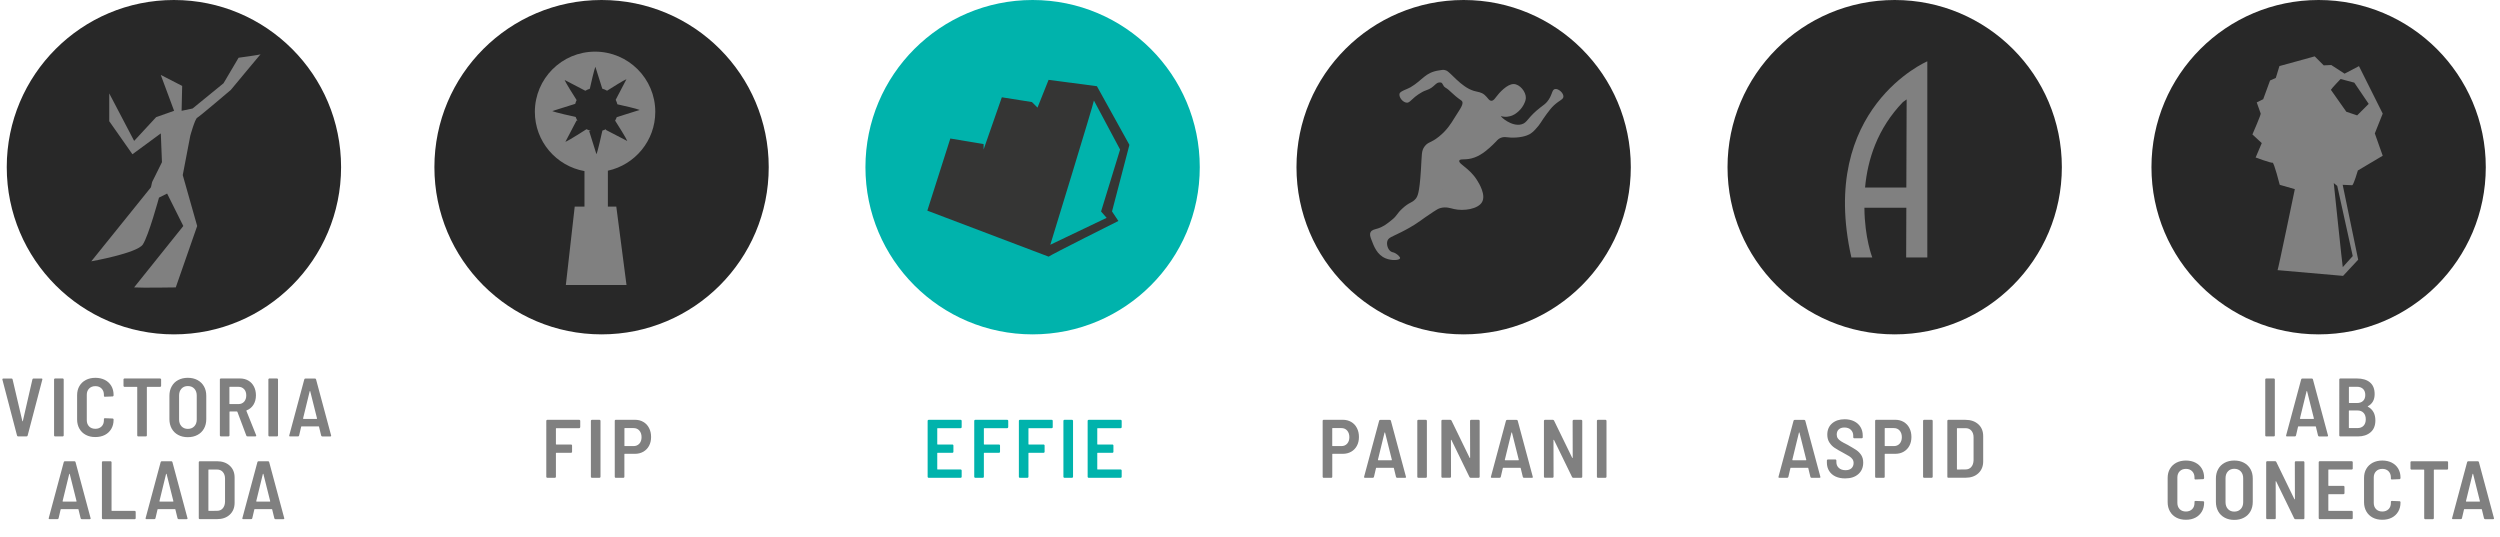 <svg xmlns="http://www.w3.org/2000/svg" xmlns:xlink="http://www.w3.org/1999/xlink" id="Layer_1" x="0px" y="0px" viewBox="0 0 566.36 121.72" style="enable-background:new 0 0 566.36 121.72;" xml:space="preserve"><style type="text/css">	.st0{fill:#808080;}	.st1{fill:#282828;}	.st2{fill:#00B3AC;}	.st3{fill:#353534;}</style><g>	<g>		<g>			<path class="st0" d="M306.11,95.59c0.56,0.33,0.99,0.78,1.29,1.38c0.31,0.59,0.46,1.27,0.46,2.03c0,0.75-0.15,1.41-0.46,1.99    c-0.31,0.58-0.74,1.02-1.29,1.34c-0.56,0.32-1.19,0.48-1.9,0.48h-2.3c-0.06,0-0.09,0.03-0.09,0.09v5.12    c0,0.06-0.02,0.12-0.07,0.16c-0.04,0.04-0.1,0.07-0.16,0.07h-1.72c-0.06,0-0.12-0.02-0.16-0.07c-0.04-0.04-0.07-0.1-0.07-0.16    V95.33c0-0.06,0.02-0.12,0.07-0.16c0.04-0.04,0.1-0.07,0.16-0.07h4.33C304.91,95.1,305.55,95.26,306.11,95.59z M305.19,100.51    c0.33-0.37,0.5-0.86,0.5-1.47c0-0.62-0.17-1.12-0.5-1.5c-0.33-0.38-0.77-0.56-1.32-0.56h-1.97c-0.06,0-0.09,0.03-0.09,0.09v3.9    c0,0.06,0.03,0.09,0.09,0.09h1.97C304.42,101.06,304.86,100.88,305.19,100.51z"></path>			<path class="st0" d="M316.26,108.05l-0.49-2.01c-0.01-0.05-0.04-0.07-0.09-0.07h-3.86c-0.05,0-0.08,0.02-0.09,0.07l-0.47,2.01    c-0.04,0.12-0.12,0.19-0.26,0.19h-1.78c-0.16,0-0.22-0.08-0.19-0.24l3.41-12.69c0.04-0.12,0.12-0.19,0.26-0.19h2.14    c0.14,0,0.22,0.06,0.26,0.19l3.41,12.69l0.02,0.08c0,0.11-0.07,0.17-0.21,0.17h-1.8C316.38,108.24,316.3,108.18,316.26,108.05z     M312.19,104.24c0.03,0.02,0.05,0.03,0.08,0.03h2.96c0.02,0,0.05-0.01,0.07-0.03s0.03-0.05,0.02-0.08l-1.54-6.15    c-0.01-0.04-0.03-0.06-0.06-0.06s-0.04,0.02-0.06,0.06l-1.5,6.15C312.16,104.19,312.17,104.22,312.19,104.24z"></path>			<path class="st0" d="M321.14,108.17c-0.04-0.04-0.06-0.1-0.06-0.16V95.34c0-0.06,0.02-0.12,0.06-0.16    c0.04-0.04,0.1-0.07,0.16-0.07h1.72c0.06,0,0.12,0.02,0.16,0.07c0.04,0.04,0.07,0.1,0.07,0.16v12.67c0,0.06-0.02,0.12-0.07,0.16    c-0.04,0.04-0.1,0.07-0.16,0.07h-1.72C321.24,108.24,321.19,108.22,321.14,108.17z"></path>			<path class="st0" d="M333.1,95.18c0.04-0.04,0.1-0.07,0.16-0.07h1.72c0.06,0,0.12,0.02,0.16,0.07c0.04,0.04,0.07,0.1,0.07,0.16    v12.67c0,0.06-0.02,0.12-0.07,0.16c-0.04,0.04-0.1,0.07-0.16,0.07h-1.82c-0.11,0-0.2-0.06-0.26-0.17l-4.09-8.4    c-0.03-0.04-0.05-0.05-0.07-0.05c-0.03,0.01-0.04,0.03-0.04,0.08l0.02,8.3c0,0.06-0.02,0.12-0.07,0.16s-0.1,0.07-0.16,0.07h-1.72    c-0.06,0-0.12-0.02-0.16-0.07s-0.07-0.1-0.07-0.16V95.34c0-0.06,0.02-0.12,0.07-0.16s0.1-0.07,0.16-0.07h1.8    c0.12,0,0.21,0.06,0.26,0.17l4.1,8.43c0.03,0.04,0.05,0.05,0.08,0.05c0.02-0.01,0.04-0.03,0.04-0.08l-0.02-8.34    C333.03,95.28,333.06,95.23,333.1,95.18z"></path>			<path class="st0" d="M344.99,108.05l-0.49-2.01c-0.01-0.05-0.04-0.07-0.09-0.07h-3.86c-0.05,0-0.08,0.02-0.09,0.07l-0.47,2.01    c-0.04,0.12-0.12,0.19-0.26,0.19h-1.78c-0.16,0-0.23-0.08-0.19-0.24l3.41-12.69c0.04-0.12,0.12-0.19,0.26-0.19h2.14    c0.14,0,0.22,0.06,0.26,0.19l3.41,12.69l0.02,0.08c0,0.11-0.07,0.17-0.21,0.17h-1.8C345.12,108.24,345.03,108.18,344.99,108.05z     M340.93,104.24c0.02,0.02,0.05,0.03,0.08,0.03h2.96c0.03,0,0.05-0.01,0.08-0.03s0.03-0.05,0.02-0.08l-1.54-6.15    c-0.01-0.04-0.03-0.06-0.06-0.06c-0.03,0-0.04,0.02-0.06,0.06l-1.5,6.15C340.89,104.19,340.9,104.22,340.93,104.24z"></path>			<path class="st0" d="M356.34,95.18c0.04-0.04,0.1-0.07,0.16-0.07h1.72c0.06,0,0.12,0.02,0.16,0.07s0.07,0.1,0.07,0.16v12.67    c0,0.06-0.02,0.12-0.07,0.16s-0.1,0.07-0.16,0.07h-1.82c-0.11,0-0.2-0.06-0.26-0.17l-4.09-8.4c-0.03-0.04-0.05-0.05-0.08-0.05    c-0.03,0.01-0.04,0.03-0.04,0.08l0.02,8.3c0,0.06-0.02,0.12-0.07,0.16c-0.04,0.04-0.1,0.07-0.16,0.07h-1.72    c-0.06,0-0.12-0.02-0.16-0.07c-0.04-0.04-0.07-0.1-0.07-0.16V95.34c0-0.06,0.02-0.12,0.07-0.16c0.04-0.04,0.1-0.07,0.16-0.07h1.8    c0.12,0,0.21,0.06,0.26,0.17l4.11,8.43c0.03,0.04,0.05,0.05,0.08,0.05c0.02-0.01,0.04-0.03,0.04-0.08l-0.02-8.34    C356.28,95.28,356.3,95.23,356.34,95.18z"></path>			<path class="st0" d="M361.83,108.17c-0.04-0.04-0.06-0.1-0.06-0.16V95.34c0-0.06,0.02-0.12,0.06-0.16    c0.04-0.04,0.1-0.07,0.16-0.07h1.72c0.06,0,0.12,0.02,0.16,0.07c0.04,0.04,0.07,0.1,0.07,0.16v12.67c0,0.06-0.02,0.12-0.07,0.16    c-0.04,0.04-0.1,0.07-0.16,0.07h-1.72C361.93,108.24,361.88,108.22,361.83,108.17z"></path>		</g>		<g>			<path class="st1" d="M331.58,75.75L331.58,75.75c-20.92,0-37.87-16.96-37.87-37.87v0C293.71,16.96,310.66,0,331.58,0h0    c20.92,0,37.87,16.96,37.87,37.87v0C369.45,58.79,352.5,75.75,331.58,75.75z"></path>			<g>				<path class="st0" d="M317.06,21.2c0.15-0.55,1.79-1.02,2.45-1.41c2.78-1.62,3.31-3.38,6.49-3.84c1.01-0.15,1.01-0.19,1.62,0.02     c0.97,0.34,3.32,3.72,6.25,4.61c0.95,0.29,1.65,0.24,2.46,0.92c0.72,0.61,0.97,1.34,1.54,1.33c0.46,0,0.79-0.5,1.03-0.82     c0.76-1.03,2.55-2.98,4-2.97c1.37,0,2.83,1.74,2.77,3.18c-0.03,0.62-0.34,1.21-0.51,1.54c-0.11,0.2-0.45,0.82-1.13,1.44     c-0.36,0.32-0.97,0.88-1.95,1.13c-0.46,0.12-0.84,0.13-0.94,0.13c-0.71,0.01-1.09-0.18-1.11-0.13c-0.06,0.14,2.4,2.4,4.61,1.85     c1.44-0.36,1.34-1.55,4.41-3.9c0.65-0.5,0.99-0.7,1.44-1.23c1.21-1.44,1.02-2.67,1.74-2.87c0.77-0.21,2.03,0.89,1.95,1.74     c-0.06,0.65-0.87,0.77-2.15,1.95c-0.56,0.52-0.92,0.99-1.64,1.95c-1.23,1.64-1.4,2.28-2.56,3.49c-0.43,0.45-0.65,0.67-1.03,0.92     c-0.29,0.2-1.22,0.77-3.28,0.92c-2.12,0.15-2.51-0.36-3.59,0.1c-0.66,0.28-0.7,0.56-1.74,1.54c-0.94,0.89-2.35,2.22-4.1,2.87     c-2.01,0.75-3.28,0.17-3.49,0.72c-0.28,0.76,2.25,1.62,4,4.41c0.43,0.68,2.11,3.37,1.13,5.02c-0.92,1.55-4.13,2.06-6.36,1.54     c-0.78-0.18-1.82-0.58-3.08-0.21c-0.46,0.14-0.78,0.32-1.54,0.82c-1.53,1-2.64,1.81-2.97,2.05c-1.75,1.26-3.39,2.09-4.31,2.56     c-2.14,1.09-2.94,1.22-3.18,2.05c-0.23,0.79,0.13,1.93,0.82,2.36c0.33,0.21,0.53,0.12,1.03,0.41c0.47,0.27,1.12,0.82,1.03,1.13     c-0.14,0.44-1.85,0.59-3.28,0c-1.95-0.81-2.65-2.72-3.28-4.41c-0.21-0.56-0.35-1.09-0.1-1.54c0.28-0.52,0.9-0.59,1.64-0.82     c1.27-0.41,2.08-1.06,3.18-1.95c1.25-1.01,1.02-1.32,2.36-2.56c1.65-1.53,2.13-1.2,2.97-2.15c0.5-0.56,0.9-1.34,1.23-6.46     c0.24-3.72,0.1-4.44,0.82-5.43c0.82-1.12,1.41-0.75,3.28-2.26c1.82-1.46,2.78-3.03,3.49-4.2c1.19-1.96,2.44-3.38,1.54-4     c-1.95-1.33-2.5-2.28-3.58-2.9c-0.61-0.35-0.54-1.07-1.04-1.15c-1.25-0.2-1.26,1.1-3.3,1.76c-1.22,0.39-2.58,1.52-2.64,1.58     c-0.99,0.87-1.24,1.24-1.74,1.23C317.8,23.23,316.84,22,317.06,21.2z"></path>				<path class="st0" d="M325.74,42.45v2.46c0,0,0.82-0.41,2.05-0.51C329.02,44.3,325.74,42.45,325.74,42.45z"></path>			</g>		</g>	</g>	<g>		<g>			<path class="st0" d="M3.86,98.68L0.54,85.99v-0.07c0-0.11,0.07-0.17,0.21-0.17h1.86c0.12,0,0.21,0.06,0.24,0.19l2.21,9.43    c0.01,0.05,0.03,0.08,0.06,0.08s0.04-0.03,0.06-0.08l2.16-9.41c0.04-0.14,0.12-0.21,0.24-0.21h1.82c0.16,0,0.22,0.08,0.19,0.24    L6.26,98.68C6.22,98.8,6.14,98.87,6,98.87H4.12C3.99,98.87,3.9,98.8,3.86,98.68z"></path>			<path class="st0" d="M12.32,98.8c-0.04-0.04-0.07-0.1-0.07-0.16V85.97c0-0.06,0.02-0.12,0.07-0.16c0.04-0.04,0.1-0.07,0.16-0.07    h1.72c0.06,0,0.12,0.02,0.16,0.07s0.07,0.1,0.07,0.16v12.67c0,0.06-0.02,0.12-0.07,0.16s-0.1,0.07-0.16,0.07h-1.72    C12.42,98.87,12.37,98.85,12.32,98.8z"></path>			<path class="st0" d="M19.44,98.52c-0.62-0.33-1.11-0.8-1.45-1.4c-0.34-0.6-0.52-1.29-0.52-2.08v-5.51c0-0.79,0.17-1.48,0.52-2.07    c0.34-0.59,0.83-1.05,1.45-1.38c0.62-0.32,1.34-0.49,2.16-0.49c0.81,0,1.53,0.16,2.16,0.48c0.62,0.32,1.11,0.77,1.45,1.35    s0.52,1.26,0.52,2.03v0.11c0,0.06-0.02,0.12-0.07,0.17c-0.04,0.05-0.1,0.08-0.16,0.08l-1.74,0.07c-0.15,0-0.22-0.07-0.22-0.22    v-0.22c0-0.59-0.18-1.06-0.53-1.42c-0.36-0.36-0.82-0.54-1.4-0.54c-0.59,0-1.06,0.18-1.42,0.54c-0.36,0.36-0.53,0.84-0.53,1.42    v5.75c0,0.59,0.18,1.06,0.53,1.42c0.36,0.36,0.83,0.53,1.42,0.53c0.57,0,1.04-0.18,1.4-0.53c0.36-0.36,0.53-0.83,0.53-1.42v-0.24    c0-0.14,0.07-0.21,0.22-0.21l1.74,0.07c0.06,0,0.12,0.02,0.16,0.07c0.04,0.04,0.07,0.1,0.07,0.16v0.07    c0,0.78-0.17,1.46-0.52,2.05s-0.83,1.05-1.45,1.37s-1.34,0.48-2.16,0.48C20.78,99.02,20.06,98.85,19.44,98.52z"></path>			<path class="st0" d="M36.43,85.81c0.04,0.04,0.07,0.1,0.07,0.16v1.44c0,0.06-0.02,0.12-0.07,0.16c-0.04,0.04-0.1,0.07-0.16,0.07    h-2.91c-0.06,0-0.09,0.03-0.09,0.09v10.91c0,0.06-0.02,0.12-0.07,0.16c-0.04,0.04-0.1,0.07-0.16,0.07h-1.72    c-0.06,0-0.12-0.02-0.16-0.07s-0.07-0.1-0.07-0.16V87.73c0-0.06-0.03-0.09-0.09-0.09h-2.79c-0.06,0-0.12-0.02-0.16-0.07    s-0.07-0.1-0.07-0.16v-1.44c0-0.06,0.02-0.12,0.07-0.16s0.1-0.07,0.16-0.07h8.06C36.33,85.75,36.38,85.77,36.43,85.81z"></path>			<path class="st0" d="M40.36,98.53c-0.63-0.34-1.12-0.82-1.46-1.43c-0.34-0.62-0.52-1.33-0.52-2.15v-5.29    c0-0.8,0.17-1.51,0.52-2.13c0.34-0.62,0.83-1.1,1.46-1.43c0.63-0.34,1.36-0.51,2.18-0.51c0.84,0,1.57,0.17,2.2,0.51    c0.63,0.34,1.12,0.82,1.47,1.43c0.35,0.62,0.52,1.33,0.52,2.13v5.29c0,0.81-0.17,1.53-0.52,2.15c-0.35,0.62-0.84,1.1-1.47,1.43    c-0.63,0.34-1.37,0.51-2.2,0.51C41.72,99.04,40.99,98.87,40.36,98.53z M44.02,96.57c0.37-0.39,0.55-0.9,0.55-1.53v-5.44    c0-0.64-0.18-1.15-0.55-1.55s-0.86-0.59-1.47-0.59c-0.6,0-1.08,0.2-1.44,0.59c-0.36,0.39-0.54,0.91-0.54,1.55v5.44    c0,0.62,0.18,1.13,0.54,1.53c0.36,0.39,0.84,0.59,1.44,0.59C43.16,97.16,43.65,96.97,44.02,96.57z"></path>			<path class="st0" d="M55.8,98.68l-2.02-5.38c-0.03-0.05-0.06-0.08-0.09-0.08h-1.61c-0.06,0-0.09,0.03-0.09,0.09v5.32    c0,0.06-0.02,0.12-0.07,0.16s-0.1,0.07-0.16,0.07h-1.72c-0.06,0-0.12-0.02-0.16-0.07c-0.04-0.04-0.07-0.1-0.07-0.16V85.97    c0-0.06,0.02-0.12,0.07-0.16c0.04-0.04,0.1-0.07,0.16-0.07h4.33c0.71,0,1.34,0.16,1.89,0.48c0.55,0.32,0.97,0.77,1.27,1.35    s0.45,1.25,0.45,2c0,0.81-0.19,1.52-0.56,2.12c-0.38,0.6-0.89,1.02-1.54,1.27c-0.06,0.03-0.08,0.07-0.06,0.13l2.21,5.51    c0.01,0.03,0.02,0.06,0.02,0.11c0,0.1-0.06,0.15-0.19,0.15h-1.8C55.92,98.87,55.84,98.8,55.8,98.68z M51.97,87.72v3.73    c0,0.06,0.03,0.09,0.09,0.09h1.97c0.52,0,0.95-0.18,1.27-0.53c0.32-0.36,0.49-0.83,0.49-1.42c0-0.6-0.16-1.08-0.49-1.43    s-0.75-0.53-1.27-0.53h-1.97C52.01,87.62,51.97,87.65,51.97,87.72z"></path>			<path class="st0" d="M60.87,98.8c-0.04-0.04-0.07-0.1-0.07-0.16V85.97c0-0.06,0.02-0.12,0.07-0.16c0.04-0.04,0.1-0.07,0.16-0.07    h1.72c0.06,0,0.12,0.02,0.16,0.07s0.07,0.1,0.07,0.16v12.67c0,0.06-0.02,0.12-0.07,0.16s-0.1,0.07-0.16,0.07h-1.72    C60.96,98.87,60.91,98.85,60.87,98.8z"></path>			<path class="st0" d="M72.76,98.68l-0.49-2.01c-0.01-0.05-0.04-0.07-0.09-0.07h-3.86c-0.05,0-0.08,0.02-0.09,0.07l-0.47,2.01    c-0.04,0.12-0.12,0.19-0.26,0.19h-1.78c-0.16,0-0.23-0.08-0.19-0.24l3.41-12.69c0.04-0.12,0.12-0.19,0.26-0.19h2.14    c0.14,0,0.22,0.06,0.26,0.19l3.41,12.69l0.02,0.08c0,0.11-0.07,0.17-0.21,0.17h-1.8C72.89,98.87,72.8,98.8,72.76,98.68z     M68.69,94.87c0.02,0.02,0.05,0.03,0.08,0.03h2.96c0.02,0,0.05-0.01,0.07-0.03s0.03-0.05,0.02-0.08l-1.54-6.15    c-0.01-0.04-0.03-0.06-0.06-0.06c-0.03,0-0.04,0.02-0.06,0.06l-1.5,6.15C68.66,94.82,68.67,94.85,68.69,94.87z"></path>			<path class="st0" d="M18.27,117.42l-0.49-2.01c-0.01-0.05-0.04-0.07-0.09-0.07h-3.86c-0.05,0-0.08,0.02-0.09,0.07l-0.47,2.01    c-0.04,0.12-0.12,0.19-0.26,0.19h-1.78c-0.16,0-0.23-0.08-0.19-0.24l3.41-12.69c0.04-0.12,0.12-0.19,0.26-0.19h2.14    c0.14,0,0.22,0.06,0.26,0.19l3.41,12.69l0.02,0.08c0,0.11-0.07,0.17-0.21,0.17h-1.8C18.4,117.61,18.31,117.55,18.27,117.42z     M14.21,113.61c0.02,0.02,0.05,0.03,0.08,0.03h2.96c0.02,0,0.05-0.01,0.07-0.03s0.03-0.05,0.02-0.08l-1.54-6.15    c-0.01-0.04-0.03-0.06-0.06-0.06c-0.03,0-0.04,0.02-0.06,0.06l-1.5,6.15C14.18,113.56,14.18,113.59,14.21,113.61z"></path>			<path class="st0" d="M23.16,117.55c-0.04-0.04-0.07-0.1-0.07-0.16v-12.67c0-0.06,0.02-0.12,0.07-0.16    c0.04-0.04,0.1-0.07,0.16-0.07h1.72c0.06,0,0.12,0.02,0.16,0.07s0.07,0.1,0.07,0.16v10.93c0,0.06,0.03,0.09,0.09,0.09h5.15    c0.06,0,0.12,0.02,0.16,0.07c0.04,0.04,0.07,0.1,0.07,0.16v1.42c0,0.06-0.02,0.12-0.07,0.16c-0.04,0.04-0.1,0.07-0.16,0.07h-7.2    C23.25,117.61,23.2,117.59,23.16,117.55z"></path>			<path class="st0" d="M40.22,117.42l-0.49-2.01c-0.01-0.05-0.04-0.07-0.09-0.07h-3.86c-0.05,0-0.08,0.02-0.09,0.07l-0.47,2.01    c-0.04,0.12-0.12,0.19-0.26,0.19h-1.78c-0.16,0-0.23-0.08-0.19-0.24l3.41-12.69c0.04-0.12,0.12-0.19,0.26-0.19h2.14    c0.14,0,0.22,0.06,0.26,0.19l3.41,12.69l0.02,0.08c0,0.11-0.07,0.17-0.21,0.17h-1.8C40.35,117.61,40.26,117.55,40.22,117.42z     M36.15,113.61c0.02,0.02,0.05,0.03,0.08,0.03h2.96c0.02,0,0.05-0.01,0.07-0.03s0.03-0.05,0.02-0.08l-1.54-6.15    c-0.01-0.04-0.03-0.06-0.06-0.06c-0.03,0-0.04,0.02-0.06,0.06l-1.5,6.15C36.12,113.56,36.13,113.59,36.15,113.61z"></path>			<path class="st0" d="M45.1,117.55c-0.04-0.04-0.07-0.1-0.07-0.16v-12.67c0-0.06,0.02-0.12,0.07-0.16    c0.04-0.04,0.1-0.07,0.16-0.07h3.88c1.21,0,2.18,0.34,2.91,1.01s1.1,1.57,1.1,2.7v5.7c0,1.12-0.37,2.02-1.1,2.7    s-1.7,1.01-2.91,1.01h-3.88C45.2,117.61,45.15,117.59,45.1,117.55z M47.31,115.74l1.86-0.02c0.54,0,0.97-0.18,1.29-0.55    c0.33-0.37,0.5-0.87,0.52-1.51v-5.21c0-0.64-0.17-1.14-0.5-1.52s-0.77-0.56-1.32-0.56h-1.86c-0.06,0-0.09,0.03-0.09,0.09v9.18    C47.21,115.71,47.24,115.74,47.31,115.74z"></path>			<path class="st0" d="M62.15,117.42l-0.49-2.01c-0.01-0.05-0.04-0.07-0.09-0.07h-3.86c-0.05,0-0.08,0.02-0.09,0.07l-0.47,2.01    c-0.04,0.12-0.12,0.19-0.26,0.19H55.1c-0.16,0-0.23-0.08-0.19-0.24l3.41-12.69c0.04-0.12,0.12-0.19,0.26-0.19h2.14    c0.14,0,0.22,0.06,0.26,0.19l3.41,12.69l0.02,0.08c0,0.11-0.07,0.17-0.21,0.17h-1.8C62.28,117.61,62.19,117.55,62.15,117.42z     M58.08,113.61c0.02,0.02,0.05,0.03,0.08,0.03h2.96c0.02,0,0.05-0.01,0.07-0.03s0.03-0.05,0.02-0.08l-1.54-6.15    c-0.01-0.04-0.03-0.06-0.06-0.06c-0.03,0-0.04,0.02-0.06,0.06l-1.5,6.15C58.05,113.56,58.06,113.59,58.08,113.61z"></path>		</g>		<g>			<path class="st1" d="M39.4,75.75L39.4,75.75c-20.92,0-37.87-16.96-37.87-37.87v0C1.52,16.96,18.48,0,39.4,0h0    c20.92,0,37.87,16.96,37.87,37.87v0C77.27,58.79,60.31,75.75,39.4,75.75z"></path>			<path class="st0" d="M30.38,65.11c1.71,0.13,9.44,0,9.44,0l4.85-13.91L41.4,39.66l1.71-8.92c0,0,1.05-3.8,1.57-4.07    c0.52-0.26,7.61-6.3,7.61-6.3s6.82-8.21,6.75-8.08c-0.06,0.13-4.99,0.79-4.99,0.79l-3.41,5.78l-7.01,5.72l-2.49,0.52l0.13-5.64    l-4.85-2.49l3.02,8.13l-4.07,1.44l-4.98,5.38l-5.64-10.76v6.3l5.25,7.48l6.43-4.72l0.26,6.52l-2.23,4.5l-0.26,1.18L20.68,59.2    c0,0,10.36-1.84,11.67-3.8c1.31-1.97,3.67-10.63,3.67-10.63l1.84-0.92l3.67,7.35L30.38,65.11z"></path>		</g>	</g>	<g>		<g>			<path class="st0" d="M131.38,96.93c-0.04,0.04-0.1,0.07-0.16,0.07h-5.19c-0.06,0-0.09,0.03-0.09,0.09v3.52    c0,0.06,0.03,0.09,0.09,0.09h3.34c0.06,0,0.12,0.02,0.16,0.07c0.04,0.04,0.07,0.1,0.07,0.16v1.42c0,0.06-0.02,0.12-0.07,0.16    c-0.04,0.04-0.1,0.07-0.16,0.07h-3.34c-0.06,0-0.09,0.03-0.09,0.09v5.34c0,0.06-0.02,0.12-0.07,0.16s-0.1,0.07-0.16,0.07h-1.72    c-0.06,0-0.12-0.02-0.16-0.07c-0.04-0.04-0.07-0.1-0.07-0.16V95.34c0-0.06,0.02-0.12,0.07-0.16c0.04-0.04,0.1-0.07,0.16-0.07    h7.23c0.06,0,0.12,0.02,0.16,0.07c0.04,0.04,0.07,0.1,0.07,0.16v1.42C131.44,96.83,131.42,96.88,131.38,96.93z"></path>			<path class="st0" d="M133.93,108.17c-0.04-0.04-0.07-0.1-0.07-0.16V95.34c0-0.06,0.02-0.12,0.07-0.16    c0.04-0.04,0.1-0.07,0.16-0.07h1.72c0.06,0,0.12,0.02,0.16,0.07s0.07,0.1,0.07,0.16v12.67c0,0.06-0.02,0.12-0.07,0.16    s-0.1,0.07-0.16,0.07h-1.72C134.02,108.24,133.97,108.22,133.93,108.17z"></path>			<path class="st0" d="M145.75,95.59c0.56,0.33,0.99,0.78,1.29,1.38c0.31,0.59,0.46,1.27,0.46,2.03c0,0.75-0.15,1.41-0.46,1.99    c-0.31,0.58-0.74,1.02-1.29,1.34c-0.56,0.32-1.19,0.48-1.9,0.48h-2.31c-0.06,0-0.09,0.03-0.09,0.09v5.12    c0,0.06-0.02,0.12-0.07,0.16c-0.04,0.04-0.1,0.07-0.16,0.07h-1.72c-0.06,0-0.12-0.02-0.16-0.07c-0.04-0.04-0.07-0.1-0.07-0.16    V95.33c0-0.06,0.02-0.12,0.07-0.16c0.04-0.04,0.1-0.07,0.16-0.07h4.33C144.56,95.1,145.2,95.26,145.75,95.59z M144.84,100.51    c0.33-0.37,0.5-0.86,0.5-1.47c0-0.62-0.17-1.12-0.5-1.5c-0.33-0.38-0.77-0.56-1.32-0.56h-1.97c-0.06,0-0.09,0.03-0.09,0.09v3.9    c0,0.06,0.03,0.09,0.09,0.09h1.97C144.06,101.06,144.5,100.88,144.84,100.51z"></path>		</g>		<g>			<path class="st1" d="M136.28,75.75L136.28,75.75c-20.92,0-37.87-16.96-37.87-37.87v0C98.41,16.96,115.37,0,136.28,0h0    c20.92,0,37.87,16.96,37.87,37.87v0C174.16,58.79,157.2,75.75,136.28,75.75z"></path>			<path class="st0" d="M148.45,25.34c0-7.53-6.11-13.64-13.64-13.64c-7.53,0-13.64,6.11-13.64,13.64c0,6.71,4.85,12.28,11.24,13.42    v8.05h-2.21l-2.01,17.75h13.74l-2.31-17.75h-1.91v-8.14C143.85,37.33,148.45,31.87,148.45,25.34z M137.26,29.43    c-0.03-0.02-0.01-0.09,0.06-0.19c-0.27,0.14-0.55,0.25-0.85,0.34c-0.13,0.6-1.05,4.74-1.35,5.36c0,0-1.57-4.95-1.63-5.19    c-0.01-0.05,0.12-0.09,0.33-0.12c-0.33-0.09-0.65-0.21-0.95-0.36c-0.31,0.2-4.1,2.63-4.78,2.86c0,0,2.39-4.61,2.52-4.82    c0.02-0.04,0.1,0,0.22,0.07c-0.17-0.28-0.3-0.57-0.41-0.88c-0.73-0.16-4.7-1.04-5.31-1.34c0,0,4.95-1.57,5.19-1.63    c0,0,0.01,0,0.01,0c0.08-0.3,0.19-0.59,0.32-0.86c-0.58-0.9-2.51-3.95-2.71-4.55c0,0,3.88,2.01,4.68,2.44    c0.32-0.19,0.66-0.34,1.02-0.45c0.27-1.21,1-4.43,1.26-4.98c0,0,1.25,3.94,1.56,4.96c0.39,0.11,0.75,0.27,1.09,0.46    c1.07-0.68,3.82-2.41,4.39-2.61c0,0-2,3.85-2.44,4.67c0.16,0.32,0.29,0.66,0.38,1.02c1.15,0.25,4.49,1.01,5.05,1.28    c0,0-4.95,1.57-5.19,1.63c0,0,0,0,0,0c-0.1,0.28-0.23,0.54-0.37,0.79c0.52,0.82,2.54,4,2.76,4.62    C142.08,31.95,137.47,29.56,137.26,29.43z"></path>		</g>	</g>	<g>		<g>			<path class="st2" d="M217.79,96.93c-0.04,0.04-0.1,0.07-0.16,0.07h-5.21c-0.06,0-0.09,0.03-0.09,0.09v3.52    c0,0.06,0.03,0.09,0.09,0.09h3.34c0.06,0,0.12,0.02,0.16,0.07c0.04,0.04,0.07,0.1,0.07,0.16v1.42c0,0.06-0.02,0.12-0.07,0.16    c-0.04,0.04-0.1,0.07-0.16,0.07h-3.34c-0.06,0-0.09,0.03-0.09,0.09v3.6c0,0.06,0.03,0.09,0.09,0.09h5.21    c0.06,0,0.12,0.02,0.16,0.07c0.04,0.04,0.07,0.1,0.07,0.16v1.42c0,0.06-0.02,0.12-0.07,0.16c-0.04,0.04-0.1,0.07-0.16,0.07h-7.25    c-0.06,0-0.12-0.02-0.16-0.07c-0.04-0.04-0.07-0.1-0.07-0.16V95.34c0-0.06,0.02-0.12,0.07-0.16c0.04-0.04,0.1-0.07,0.16-0.07    h7.25c0.06,0,0.12,0.02,0.16,0.07c0.04,0.04,0.07,0.1,0.07,0.16v1.42C217.86,96.83,217.83,96.88,217.79,96.93z"></path>			<path class="st2" d="M228.33,96.93c-0.04,0.04-0.1,0.07-0.16,0.07h-5.19c-0.06,0-0.09,0.03-0.09,0.09v3.52    c0,0.06,0.03,0.09,0.09,0.09h3.34c0.06,0,0.12,0.02,0.16,0.07c0.04,0.04,0.07,0.1,0.07,0.16v1.42c0,0.06-0.02,0.12-0.07,0.16    c-0.04,0.04-0.1,0.07-0.16,0.07h-3.34c-0.06,0-0.09,0.03-0.09,0.09v5.34c0,0.06-0.02,0.12-0.07,0.16    c-0.04,0.04-0.1,0.07-0.16,0.07h-1.72c-0.06,0-0.12-0.02-0.16-0.07c-0.04-0.04-0.07-0.1-0.07-0.16V95.34    c0-0.06,0.02-0.12,0.07-0.16c0.04-0.04,0.1-0.07,0.16-0.07h7.24c0.06,0,0.12,0.02,0.16,0.07c0.04,0.04,0.07,0.1,0.07,0.16v1.42    C228.39,96.83,228.37,96.88,228.33,96.93z"></path>			<path class="st2" d="M238.43,96.93c-0.04,0.04-0.1,0.07-0.16,0.07h-5.19c-0.06,0-0.09,0.03-0.09,0.09v3.52    c0,0.06,0.03,0.09,0.09,0.09h3.34c0.06,0,0.12,0.02,0.16,0.07s0.07,0.1,0.07,0.16v1.42c0,0.06-0.02,0.12-0.07,0.16    c-0.04,0.04-0.1,0.07-0.16,0.07h-3.34c-0.06,0-0.09,0.03-0.09,0.09v5.34c0,0.06-0.02,0.12-0.07,0.16    c-0.04,0.04-0.1,0.07-0.16,0.07h-1.72c-0.06,0-0.12-0.02-0.16-0.07c-0.04-0.04-0.06-0.1-0.06-0.16V95.34    c0-0.06,0.02-0.12,0.06-0.16c0.04-0.04,0.1-0.07,0.16-0.07h7.23c0.06,0,0.12,0.02,0.16,0.07c0.04,0.04,0.06,0.1,0.06,0.16v1.42    C238.49,96.83,238.47,96.88,238.43,96.93z"></path>			<path class="st2" d="M240.98,108.17c-0.04-0.04-0.07-0.1-0.07-0.16V95.34c0-0.06,0.02-0.12,0.07-0.16    c0.04-0.04,0.1-0.07,0.16-0.07h1.72c0.06,0,0.12,0.02,0.16,0.07c0.04,0.04,0.07,0.1,0.07,0.16v12.67c0,0.06-0.02,0.12-0.07,0.16    c-0.04,0.04-0.1,0.07-0.16,0.07h-1.72C241.07,108.24,241.02,108.22,240.98,108.17z"></path>			<path class="st2" d="M254.04,96.93c-0.04,0.04-0.1,0.07-0.16,0.07h-5.21c-0.06,0-0.09,0.03-0.09,0.09v3.52    c0,0.06,0.03,0.09,0.09,0.09h3.34c0.06,0,0.12,0.02,0.16,0.07c0.04,0.04,0.07,0.1,0.07,0.16v1.42c0,0.06-0.02,0.12-0.07,0.16    c-0.04,0.04-0.1,0.07-0.16,0.07h-3.34c-0.06,0-0.09,0.03-0.09,0.09v3.6c0,0.06,0.03,0.09,0.09,0.09h5.21    c0.06,0,0.12,0.02,0.16,0.07s0.07,0.1,0.07,0.16v1.42c0,0.06-0.02,0.12-0.07,0.16s-0.1,0.07-0.16,0.07h-7.25    c-0.06,0-0.12-0.02-0.16-0.07s-0.07-0.1-0.07-0.16V95.34c0-0.06,0.02-0.12,0.07-0.16s0.1-0.07,0.16-0.07h7.25    c0.06,0,0.12,0.02,0.16,0.07s0.07,0.1,0.07,0.16v1.42C254.11,96.83,254.08,96.88,254.04,96.93z"></path>		</g>		<g>			<path class="st2" d="M233.93,75.75L233.93,75.75c-20.92,0-37.87-16.96-37.87-37.87v0C196.06,16.96,213.02,0,233.93,0h0    c20.92,0,37.87,16.96,37.87,37.87v0C271.81,58.79,254.85,75.75,233.93,75.75z"></path>			<path class="st3" d="M255.86,32.82l-7.36-13.29l-10.95-1.44l-2.51,6.29l-1.26-1.26l-6.82-1.08l-4.13,11.83v-1.23l-7.54-1.26    l-5.21,16.34l27.48,10.42c0.72-0.54,15.8-8.08,15.8-8.08l-1.44-2.16L255.86,32.82z M237.94,55.45c0,0,9.88-32.15,9.88-32.68    l5.93,11.11l-4.31,14.03l1.26,1.44L237.94,55.45z"></path>		</g>	</g>	<g>		<g>			<path class="st0" d="M410.14,108.05l-0.49-2.01c-0.01-0.05-0.04-0.07-0.09-0.07h-3.86c-0.05,0-0.08,0.02-0.09,0.07l-0.47,2.01    c-0.04,0.12-0.12,0.19-0.26,0.19h-1.78c-0.16,0-0.23-0.08-0.19-0.24l3.41-12.69c0.04-0.12,0.12-0.19,0.26-0.19h2.14    c0.14,0,0.22,0.06,0.26,0.19l3.41,12.69l0.02,0.08c0,0.11-0.07,0.17-0.21,0.17h-1.8C410.26,108.24,410.17,108.18,410.14,108.05z     M406.07,104.24c0.03,0.02,0.05,0.03,0.08,0.03h2.96c0.03,0,0.05-0.01,0.07-0.03c0.03-0.02,0.03-0.05,0.02-0.08l-1.54-6.15    c-0.01-0.04-0.03-0.06-0.06-0.06s-0.04,0.02-0.06,0.06l-1.5,6.15C406.04,104.19,406.04,104.22,406.07,104.24z"></path>			<path class="st0" d="M415.83,107.95c-0.62-0.29-1.11-0.71-1.45-1.26c-0.34-0.54-0.51-1.17-0.51-1.88v-0.49    c0-0.06,0.02-0.12,0.07-0.16c0.04-0.04,0.1-0.07,0.16-0.07h1.69c0.06,0,0.12,0.02,0.16,0.07c0.04,0.04,0.07,0.1,0.07,0.16v0.38    c0,0.54,0.19,0.97,0.56,1.31c0.38,0.34,0.88,0.51,1.52,0.51c0.59,0,1.04-0.15,1.35-0.45s0.47-0.69,0.47-1.18    c0-0.34-0.09-0.63-0.26-0.87c-0.17-0.24-0.42-0.47-0.74-0.67s-0.81-0.48-1.47-0.83c-0.76-0.4-1.38-0.76-1.84-1.07    c-0.46-0.31-0.85-0.71-1.17-1.2c-0.32-0.49-0.48-1.08-0.48-1.78c0-1.07,0.36-1.92,1.08-2.55c0.72-0.62,1.67-0.94,2.84-0.94    c0.81,0,1.53,0.15,2.16,0.46c0.62,0.31,1.11,0.74,1.44,1.3c0.34,0.56,0.51,1.21,0.51,1.93v0.39c0,0.06-0.02,0.12-0.07,0.16    c-0.04,0.04-0.1,0.07-0.16,0.07h-1.69c-0.06,0-0.12-0.02-0.16-0.07c-0.04-0.04-0.07-0.1-0.07-0.16V98.7    c0-0.54-0.18-0.98-0.54-1.33c-0.36-0.35-0.85-0.52-1.46-0.52c-0.54,0-0.96,0.14-1.27,0.42c-0.31,0.28-0.47,0.67-0.47,1.17    c0,0.34,0.08,0.62,0.24,0.86s0.41,0.46,0.74,0.67c0.33,0.21,0.83,0.49,1.51,0.82c0.9,0.51,1.56,0.91,1.99,1.2    c0.42,0.29,0.78,0.66,1.08,1.12c0.29,0.46,0.44,1.01,0.44,1.68c0,1.1-0.37,1.97-1.11,2.62c-0.74,0.65-1.72,0.97-2.96,0.97    C417.18,108.39,416.46,108.24,415.83,107.95z"></path>			<path class="st0" d="M431.27,95.59c0.55,0.33,0.99,0.78,1.29,1.38c0.31,0.59,0.46,1.27,0.46,2.03c0,0.75-0.15,1.41-0.46,1.99    c-0.31,0.58-0.74,1.02-1.29,1.34c-0.56,0.32-1.19,0.48-1.9,0.48h-2.31c-0.06,0-0.09,0.03-0.09,0.09v5.12    c0,0.06-0.02,0.12-0.06,0.16c-0.04,0.04-0.1,0.07-0.16,0.07h-1.72c-0.06,0-0.12-0.02-0.16-0.07c-0.04-0.04-0.07-0.1-0.07-0.16    V95.33c0-0.06,0.02-0.12,0.07-0.16c0.04-0.04,0.1-0.07,0.16-0.07h4.33C430.07,95.1,430.71,95.26,431.27,95.59z M430.35,100.51    c0.33-0.37,0.5-0.86,0.5-1.47c0-0.62-0.17-1.12-0.5-1.5s-0.77-0.56-1.32-0.56h-1.97c-0.06,0-0.09,0.03-0.09,0.09v3.9    c0,0.06,0.03,0.09,0.09,0.09h1.97C429.58,101.06,430.02,100.88,430.35,100.51z"></path>			<path class="st0" d="M435.73,108.17c-0.04-0.04-0.07-0.1-0.07-0.16V95.34c0-0.06,0.02-0.12,0.07-0.16s0.1-0.07,0.16-0.07h1.72    c0.06,0,0.12,0.02,0.16,0.07s0.07,0.1,0.07,0.16v12.67c0,0.06-0.02,0.12-0.07,0.16s-0.1,0.07-0.16,0.07h-1.72    C435.83,108.24,435.77,108.22,435.73,108.17z"></path>			<path class="st0" d="M441.22,108.17c-0.04-0.04-0.06-0.1-0.06-0.16V95.34c0-0.06,0.02-0.12,0.06-0.16    c0.04-0.04,0.1-0.07,0.16-0.07h3.88c1.21,0,2.18,0.34,2.92,1.01s1.1,1.57,1.1,2.7v5.7c0,1.12-0.37,2.02-1.1,2.7    s-1.7,1.01-2.92,1.01h-3.88C441.32,108.24,441.27,108.22,441.22,108.17z M443.42,106.37l1.86-0.02c0.54,0,0.97-0.18,1.29-0.55    c0.33-0.37,0.5-0.87,0.53-1.51v-5.21c0-0.64-0.17-1.14-0.5-1.52s-0.77-0.56-1.32-0.56h-1.86c-0.06,0-0.09,0.03-0.09,0.09v9.18    C443.33,106.33,443.36,106.37,443.42,106.37z"></path>		</g>		<g>			<path class="st1" d="M429.23,75.75L429.23,75.75c-20.92,0-37.87-16.96-37.87-37.87v0C391.36,16.96,408.31,0,429.23,0h0    c20.92,0,37.87,16.96,37.87,37.87v0C467.1,58.79,450.15,75.75,429.23,75.75z"></path>			<path class="st0" d="M419.42,58.32c4.73,0,4.73,0,4.73,0s-1.73-4.39-1.78-11.26h9.5l-0.04,11.26h4.79V13.89    C436.62,13.89,411.8,24.49,419.42,58.32z M422.52,42.49c0.56-6.24,2.75-13.34,8.59-19.38c0.83-0.59,0.83-0.59,0.83-0.59    l-0.07,19.97H422.52z"></path>		</g>	</g>	<g>		<g>			<path class="st0" d="M513.24,98.8c-0.04-0.04-0.06-0.1-0.06-0.16V85.97c0-0.06,0.02-0.12,0.06-0.16c0.04-0.04,0.1-0.07,0.16-0.07    h1.72c0.06,0,0.12,0.02,0.16,0.07c0.04,0.04,0.07,0.1,0.07,0.16v12.67c0,0.06-0.02,0.12-0.07,0.16c-0.04,0.04-0.1,0.07-0.16,0.07    h-1.72C513.34,98.87,513.29,98.85,513.24,98.8z"></path>			<path class="st0" d="M525.14,98.68l-0.49-2.01c-0.01-0.05-0.04-0.07-0.09-0.07h-3.86c-0.05,0-0.08,0.02-0.09,0.07l-0.47,2.01    c-0.04,0.12-0.12,0.19-0.26,0.19h-1.78c-0.16,0-0.22-0.08-0.19-0.24l3.41-12.69c0.04-0.12,0.12-0.19,0.26-0.19h2.14    c0.14,0,0.22,0.06,0.26,0.19l3.41,12.69l0.02,0.08c0,0.11-0.07,0.17-0.21,0.17h-1.8C525.26,98.87,525.17,98.8,525.14,98.68z     M521.07,94.87c0.02,0.02,0.05,0.03,0.07,0.03h2.96c0.02,0,0.05-0.01,0.08-0.03c0.02-0.02,0.03-0.05,0.02-0.08l-1.54-6.15    c-0.01-0.04-0.03-0.06-0.06-0.06c-0.03,0-0.04,0.02-0.06,0.06l-1.5,6.15C521.04,94.82,521.04,94.85,521.07,94.87z"></path>			<path class="st0" d="M537.03,97.94c-0.73,0.62-1.68,0.93-2.86,0.93h-3.99c-0.06,0-0.12-0.02-0.16-0.07    c-0.04-0.04-0.07-0.1-0.07-0.16V85.97c0-0.06,0.02-0.12,0.07-0.16c0.04-0.04,0.1-0.07,0.16-0.07h3.77c1.26,0,2.25,0.3,2.95,0.89    c0.71,0.59,1.06,1.48,1.06,2.65c0,1.29-0.51,2.2-1.52,2.74c-0.06,0.04-0.07,0.07-0.02,0.11c1.14,0.61,1.71,1.66,1.71,3.13    C538.12,96.43,537.76,97.32,537.03,97.94z M532.13,87.72v3.49c0,0.06,0.03,0.09,0.09,0.09h1.74c0.59,0,1.05-0.16,1.38-0.48    c0.33-0.32,0.5-0.77,0.5-1.34c0-0.59-0.17-1.04-0.5-1.37c-0.33-0.32-0.79-0.49-1.38-0.49h-1.74    C532.16,87.62,532.13,87.65,532.13,87.72z M535.45,96.45c0.33-0.35,0.5-0.84,0.5-1.46s-0.17-1.12-0.51-1.47    c-0.34-0.36-0.79-0.53-1.37-0.53h-1.86c-0.06,0-0.09,0.03-0.09,0.09v3.81c0,0.06,0.03,0.09,0.09,0.09h1.87    C534.67,96.97,535.12,96.8,535.45,96.45z"></path>			<path class="st0" d="M493.04,117.26c-0.62-0.33-1.11-0.8-1.45-1.4c-0.34-0.6-0.52-1.29-0.52-2.08v-5.51    c0-0.79,0.17-1.48,0.52-2.07c0.34-0.59,0.83-1.05,1.45-1.38c0.62-0.32,1.34-0.49,2.16-0.49s1.53,0.16,2.16,0.48    c0.62,0.32,1.11,0.77,1.45,1.35s0.52,1.26,0.52,2.03v0.11c0,0.06-0.02,0.12-0.06,0.17c-0.04,0.05-0.1,0.08-0.16,0.08l-1.74,0.07    c-0.15,0-0.22-0.07-0.22-0.22v-0.22c0-0.59-0.18-1.06-0.53-1.42c-0.36-0.36-0.82-0.54-1.4-0.54c-0.59,0-1.06,0.18-1.42,0.54    s-0.53,0.84-0.53,1.42v5.75c0,0.59,0.18,1.06,0.53,1.42c0.36,0.36,0.83,0.53,1.42,0.53c0.57,0,1.04-0.18,1.4-0.53    c0.36-0.36,0.53-0.83,0.53-1.42v-0.24c0-0.14,0.08-0.21,0.22-0.21l1.74,0.07c0.06,0,0.12,0.02,0.16,0.07    c0.04,0.04,0.06,0.1,0.06,0.16v0.07c0,0.78-0.17,1.46-0.52,2.05s-0.83,1.05-1.45,1.37s-1.34,0.48-2.16,0.48    S493.66,117.59,493.04,117.26z"></path>			<path class="st0" d="M503.98,117.27c-0.63-0.34-1.12-0.82-1.46-1.43c-0.34-0.62-0.52-1.33-0.52-2.15v-5.29    c0-0.8,0.17-1.51,0.52-2.13c0.34-0.62,0.83-1.1,1.46-1.43c0.63-0.34,1.36-0.51,2.18-0.51c0.84,0,1.57,0.17,2.2,0.51    c0.63,0.34,1.12,0.82,1.47,1.43c0.35,0.62,0.52,1.33,0.52,2.13v5.29c0,0.81-0.17,1.53-0.52,2.15c-0.35,0.62-0.84,1.1-1.47,1.43    c-0.63,0.34-1.37,0.51-2.2,0.51C505.33,117.78,504.61,117.61,503.98,117.27z M507.63,115.31c0.37-0.39,0.55-0.9,0.55-1.53v-5.44    c0-0.64-0.18-1.15-0.55-1.55c-0.37-0.39-0.86-0.59-1.47-0.59c-0.6,0-1.08,0.2-1.44,0.59c-0.36,0.39-0.54,0.91-0.54,1.55v5.44    c0,0.62,0.18,1.13,0.54,1.53c0.36,0.39,0.84,0.59,1.44,0.59C506.77,115.9,507.26,115.71,507.63,115.31z"></path>			<path class="st0" d="M519.94,104.56c0.04-0.04,0.1-0.07,0.16-0.07h1.72c0.06,0,0.12,0.02,0.16,0.07s0.07,0.1,0.07,0.16v12.67    c0,0.06-0.02,0.12-0.07,0.16s-0.1,0.07-0.16,0.07h-1.82c-0.11,0-0.2-0.06-0.26-0.17l-4.09-8.4c-0.03-0.04-0.05-0.05-0.07-0.05    c-0.03,0.01-0.04,0.03-0.04,0.08l0.02,8.3c0,0.06-0.02,0.12-0.06,0.16c-0.04,0.04-0.1,0.07-0.16,0.07h-1.72    c-0.06,0-0.12-0.02-0.16-0.07c-0.04-0.04-0.07-0.1-0.07-0.16v-12.67c0-0.06,0.02-0.12,0.07-0.16c0.04-0.04,0.1-0.07,0.16-0.07    h1.8c0.12,0,0.21,0.06,0.26,0.17l4.1,8.43c0.02,0.04,0.05,0.05,0.08,0.05c0.03-0.01,0.04-0.03,0.04-0.08l-0.02-8.34    C519.88,104.65,519.9,104.6,519.94,104.56z"></path>			<path class="st0" d="M532.93,106.3c-0.04,0.04-0.1,0.07-0.16,0.07h-5.21c-0.06,0-0.09,0.03-0.09,0.09v3.52    c0,0.06,0.03,0.09,0.09,0.09h3.34c0.06,0,0.12,0.02,0.16,0.07c0.04,0.04,0.07,0.1,0.07,0.16v1.42c0,0.06-0.02,0.12-0.07,0.16    c-0.04,0.04-0.1,0.07-0.16,0.07h-3.34c-0.06,0-0.09,0.03-0.09,0.09v3.6c0,0.06,0.03,0.09,0.09,0.09h5.21    c0.06,0,0.12,0.02,0.16,0.07s0.07,0.1,0.07,0.16v1.42c0,0.06-0.02,0.12-0.07,0.16s-0.1,0.07-0.16,0.07h-7.25    c-0.06,0-0.12-0.02-0.16-0.07s-0.07-0.1-0.07-0.16v-12.67c0-0.06,0.02-0.12,0.07-0.16s0.1-0.07,0.16-0.07h7.25    c0.06,0,0.12,0.02,0.16,0.07s0.07,0.1,0.07,0.16v1.42C533,106.2,532.98,106.26,532.93,106.3z"></path>			<path class="st0" d="M537.53,117.26c-0.62-0.33-1.11-0.8-1.45-1.4c-0.34-0.6-0.52-1.29-0.52-2.08v-5.51    c0-0.79,0.17-1.48,0.52-2.07c0.34-0.59,0.83-1.05,1.45-1.38c0.62-0.32,1.34-0.49,2.16-0.49s1.53,0.16,2.16,0.48    c0.62,0.32,1.11,0.77,1.45,1.35s0.52,1.26,0.52,2.03v0.11c0,0.06-0.02,0.12-0.06,0.17c-0.04,0.05-0.1,0.08-0.16,0.08l-1.74,0.07    c-0.15,0-0.22-0.07-0.22-0.22v-0.22c0-0.59-0.18-1.06-0.53-1.42c-0.36-0.36-0.82-0.54-1.4-0.54c-0.59,0-1.06,0.18-1.42,0.54    s-0.53,0.84-0.53,1.42v5.75c0,0.59,0.18,1.06,0.53,1.42c0.36,0.36,0.83,0.53,1.42,0.53c0.57,0,1.04-0.18,1.4-0.53    c0.36-0.36,0.53-0.83,0.53-1.42v-0.24c0-0.14,0.08-0.21,0.22-0.21l1.74,0.07c0.06,0,0.12,0.02,0.16,0.07    c0.04,0.04,0.06,0.1,0.06,0.16v0.07c0,0.78-0.17,1.46-0.52,2.05s-0.83,1.05-1.45,1.37s-1.34,0.48-2.16,0.48    S538.16,117.59,537.53,117.26z"></path>			<path class="st0" d="M554.53,104.56c0.04,0.04,0.07,0.1,0.07,0.16v1.44c0,0.06-0.02,0.12-0.07,0.16s-0.1,0.07-0.16,0.07h-2.91    c-0.06,0-0.09,0.03-0.09,0.09v10.91c0,0.06-0.02,0.12-0.07,0.16c-0.04,0.04-0.1,0.07-0.16,0.07h-1.72    c-0.06,0-0.12-0.02-0.16-0.07c-0.04-0.04-0.07-0.1-0.07-0.16v-10.91c0-0.06-0.03-0.09-0.09-0.09h-2.79    c-0.06,0-0.12-0.02-0.16-0.07c-0.04-0.04-0.07-0.1-0.07-0.16v-1.44c0-0.06,0.02-0.12,0.07-0.16c0.04-0.04,0.1-0.07,0.16-0.07    h8.06C554.43,104.49,554.48,104.51,554.53,104.56z"></path>			<path class="st0" d="M562.74,117.42l-0.49-2.01c-0.01-0.05-0.04-0.07-0.09-0.07h-3.86c-0.05,0-0.08,0.02-0.09,0.07l-0.47,2.01    c-0.04,0.12-0.12,0.19-0.26,0.19h-1.78c-0.16,0-0.22-0.08-0.19-0.24l3.41-12.69c0.04-0.12,0.12-0.19,0.26-0.19h2.14    c0.14,0,0.22,0.06,0.26,0.19l3.41,12.69l0.02,0.08c0,0.11-0.07,0.17-0.21,0.17h-1.8C562.87,117.61,562.78,117.55,562.74,117.42z     M558.68,113.61c0.03,0.02,0.05,0.03,0.08,0.03h2.96c0.02,0,0.05-0.01,0.07-0.03s0.03-0.05,0.02-0.08l-1.54-6.15    c-0.01-0.04-0.03-0.06-0.06-0.06s-0.04,0.02-0.06,0.06l-1.5,6.15C558.65,113.56,558.65,113.59,558.68,113.61z"></path>		</g>		<g>			<path class="st1" d="M525.27,75.75L525.27,75.75c-20.92,0-37.87-16.96-37.87-37.87v0C487.4,16.96,504.35,0,525.27,0h0    c20.92,0,37.87,16.96,37.87,37.87v0C563.14,58.79,546.19,75.75,525.27,75.75z"></path>			<path class="st0" d="M532.86,41.96c0.33,0,1.3-3.34,1.3-3.34l5.63-3.34L538,30.22l1.79-4.48l-5.38-10.76l-3.26,1.71l-3.02-1.96    l-1.71,0.08l-2.04-2.04l-7.99,2.2l-0.82,2.69l-1.3,0.57l-1.55,4.24l-1.47,0.73c0,0,0.82,2.28,0.9,2.53    c0.08,0.24-1.88,4.73-1.88,4.73l2.12,1.96l-1.39,3.26c0,0,3.51,1.3,3.83,1.18c0.33-0.12,1.63,5.01,1.63,5.01l3.42,0.98    c0,0-3.75,18.1-3.91,18.35l14.84,1.3l3.42-3.67l-3.51-16.96C530.74,41.88,532.54,41.96,532.86,41.96z M533,58.01l-2.26,2.51    c-0.08-0.24-2.04-19.05-2.04-19.05l0.79,0.65L533,58.01z M528.05,20.35c0.16-0.33,2.2-2.45,2.2-2.45l3.1,0.82l3.26,4.81    l-2.61,2.61l-2.45-0.82L528.05,20.35z"></path>		</g>	</g></g></svg>
